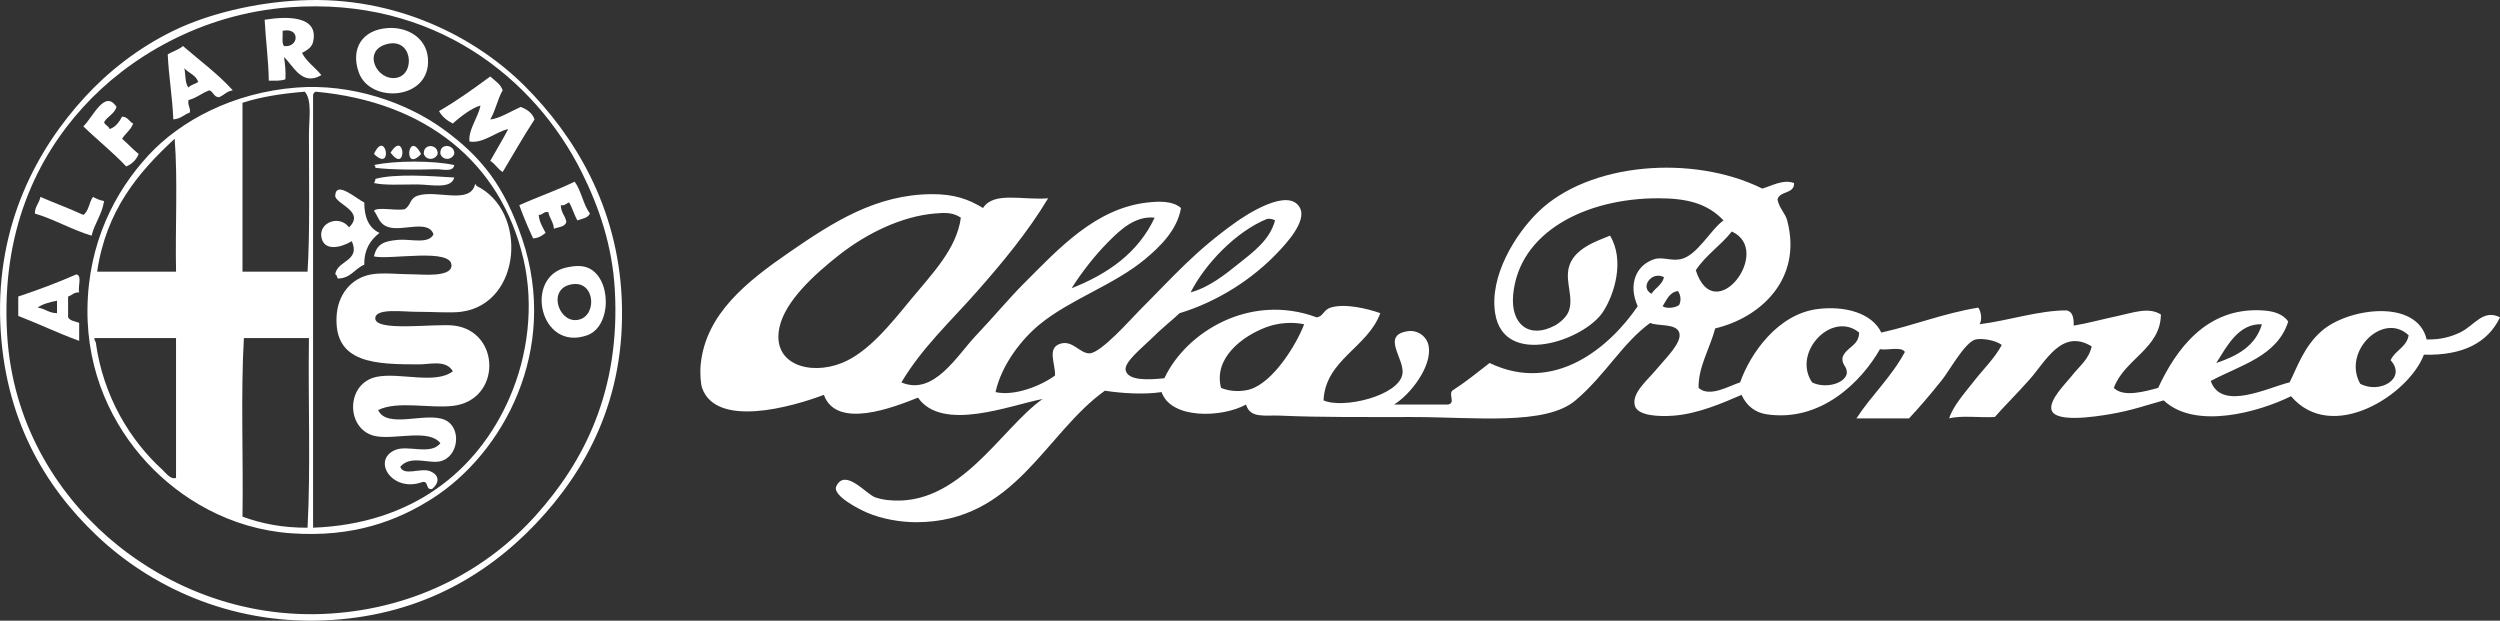 <?xml version="1.0" encoding="utf-8"?>
<!-- Generator: Adobe Illustrator 15.0.0, SVG Export Plug-In . SVG Version: 6.00 Build 0)  -->
<!DOCTYPE svg PUBLIC "-//W3C//DTD SVG 1.1//EN" "http://www.w3.org/Graphics/SVG/1.1/DTD/svg11.dtd">
<svg version="1.1" id="Layer_1" xmlns="http://www.w3.org/2000/svg" xmlns:xlink="http://www.w3.org/1999/xlink" x="0px" y="0px"
	 width="142.018px" height="35.258px" viewBox="0 0 142.018 35.258" enable-background="new 0 0 142.018 35.258"
	 xml:space="preserve">
<rect x="0" y="0" width="142.018" height="35.258" fill="#333333" stroke="none"/>
<g>
	<path fill-rule="evenodd" clip-rule="evenodd" fill="#FFFFFF" d="M17.078,0.02c5.441-0.262,9.971,2.108,12.738,4.875
		c2.8,2.801,5.281,6.826,5.504,12.109c0.241,5.715-2.09,9.804-4.875,12.738c-2.882,3.036-6.816,5.306-12.109,5.504
		c-5.358,0.201-9.827-1.97-12.816-4.796c-2.977-2.814-5.287-6.684-5.504-12.109C-0.21,12.693,2.153,8.42,4.812,5.524
		C6.124,4.095,7.815,2.738,9.844,1.75C11.828,0.784,14.481,0.145,17.078,0.02z M4.733,6.075c-2.62,2.876-4.692,7.061-4.325,12.974
		c0.306,4.93,2.732,8.856,5.74,11.479c3.068,2.676,7.525,4.666,12.659,4.325c4.926-0.327,8.923-2.558,11.637-5.583
		c2.727-3.039,4.809-7.068,4.482-12.816c-0.142-2.493-0.892-4.693-1.887-6.684c-2.66-5.323-8.379-9.964-16.591-9.357
		C11.359,0.79,7.253,3.307,4.733,6.075z"/>
	<path fill-rule="evenodd" clip-rule="evenodd" fill="#FFFFFF" d="M17.156,3.008c0.272,0.515,0.75,0.823,1.101,1.258
		c-1.117,0.663-1.609-0.567-2.123-1.022c0.057,0.389,0.108,0.783,0.079,1.258c-0.236,0.104-0.601,0.08-0.943,0.079
		c-0.021-1.21-0.176-2.288-0.236-3.459c1.355-0.222,3.087-0.204,2.752,1.258C17.718,2.671,17.486,2.829,17.156,3.008z M16.134,2.615
		c0.85,0.112,0.937-1.085-0.079-0.865C16.081,2.039,15.988,2.446,16.134,2.615z"/>
	<path fill-rule="evenodd" clip-rule="evenodd" fill="#FFFFFF" d="M22.031,1.593c1.098-0.074,2.191,0.54,2.28,1.73
		c0.176,2.36-3.291,2.602-3.932,0.786C19.906,2.767,20.569,1.691,22.031,1.593z M22.503,4.423c1.14-0.177,0.939-2.408-0.629-1.887
		C20.605,2.958,21.41,4.592,22.503,4.423z"/>
	<path fill-rule="evenodd" clip-rule="evenodd" fill="#FFFFFF" d="M13.225,5.131c-0.346,0.047-0.502,0.284-0.786,0.393
		c-0.304-0.01-0.31-0.319-0.55-0.393c-0.423,0.154-0.719,0.435-1.18,0.551c-0.062,0.324,0.121,0.403,0.079,0.708
		c-0.329,0.116-0.527,0.363-0.943,0.393C9.794,5.495,9.586,4.367,9.529,3.086c0.278-0.167,0.63-0.26,0.865-0.472
		C11.348,3.443,12.379,4.194,13.225,5.131z M10.708,4.974c0.127-0.161,0.378-0.198,0.55-0.314c-0.119-0.405-0.546-0.502-0.786-0.786
		C10.551,4.24,10.5,4.737,10.708,4.974z"/>
	<path fill-rule="evenodd" clip-rule="evenodd" fill="#FFFFFF" d="M27.85,6.782c0.478-0.021,1.202-0.475,1.73-0.708
		c0.358,0.139,0.658,0.338,0.786,0.708c-0.63,0.968-1.211,1.987-1.809,2.988c-0.283-0.162-0.424-0.467-0.708-0.629
		c0.336-0.607,0.698-1.189,1.022-1.809c-0.75,0.173-1.412,0.833-2.202,0.708c-0.075-0.662,0.481-1.346,0.629-2.044
		c-0.446,0.105-1.153,0.629-1.573,1.022c-0.332-0.166-0.606-0.39-0.786-0.708c1.031-0.594,1.975-1.275,2.909-1.966
		c0.258,0.24,0.581,0.416,0.708,0.786C28.263,5.623,28.151,6.297,27.85,6.782z"/>
	<path fill-rule="evenodd" clip-rule="evenodd" fill="#FFFFFF" d="M16.842,4.974c3.112-0.243,6.24,0.839,8.334,2.359
		c2.212,1.605,3.485,3.269,4.482,6.212c2.15,6.35-1.095,12.228-5.111,14.782c-1.962,1.248-4.464,2.221-8.021,1.966
		c-3.465-0.248-6.292-1.973-8.177-4.01c-1.961-2.12-3.419-5.116-3.381-8.728c0.04-3.758,1.562-6.672,3.459-8.728
		C10.247,6.856,13.235,5.256,16.842,4.974z M13.775,5.839c0,3.197,0,6.395,0,9.592c1.232,0,2.464,0,3.696,0
		c0.141-2.152,0.079-5.318,0.079-7.784c0-0.873,0.191-1.956-0.236-2.438C16.028,5.313,14.823,5.497,13.775,5.839z M17.785,5.445
		c0,8.177,0,16.355,0,24.532c5.632-0.208,9.357-3.229,11.165-7.391c1.037-2.387,1.401-5.221,0.787-7.863
		c-1.279-5.493-5.542-8.939-11.794-9.514C17.844,5.242,17.782,5.311,17.785,5.445z M5.519,15.431c1.494,0,2.988,0,4.482,0
		c-0.052-2.49,0.105-5.189-0.079-7.548C7.85,9.795,6.028,11.957,5.519,15.431z M5.44,19.441c0.42,3.087,1.964,5.583,3.774,7.234
		c0.21,0.191,0.483,0.589,0.786,0.472c0-2.647,0-5.294,0-7.941c-1.546,0-3.093,0-4.639,0C5.358,19.314,5.399,19.378,5.44,19.441z
		 M13.775,29.349c1.055,0.387,2.247,0.636,3.696,0.629c0.183-3.434,0.026-7.208,0.079-10.772c-1.232,0-2.464,0-3.696,0
		C13.67,22.429,13.828,25.994,13.775,29.349z"/>
	<path fill-rule="evenodd" clip-rule="evenodd" fill="#FFFFFF" d="M6.62,6.075C6.497,6.476,6.104,6.606,5.912,6.939
		c0.053,0.183,0.261,0.21,0.314,0.393C6.58,7.213,6.769,6.931,6.935,6.625c0.332,0.009,0.397,0.284,0.629,0.393
		c-0.13,0.368-0.44,0.556-0.629,0.865c0.327,0.276,0.606,0.6,0.943,0.865C7.74,9.082,7.504,9.317,7.17,9.456
		C6.41,8.644,5.527,7.954,4.733,7.175C5.276,6.679,5.947,5.036,6.62,6.075z"/>
	<path fill-rule="evenodd" clip-rule="evenodd" fill="#FFFFFF" d="M21.245,8.748C21.91,7.274,22.366,9.841,21.245,8.748
		L21.245,8.748z"/>
	<path fill-rule="evenodd" clip-rule="evenodd" fill="#FFFFFF" d="M22.188,8.669C23.034,7.322,23.131,9.956,22.188,8.669
		L22.188,8.669z"/>
	<path fill-rule="evenodd" clip-rule="evenodd" fill="#FFFFFF" d="M23.918,8.748C22.882,9.877,23.174,7.29,23.918,8.748
		L23.918,8.748z"/>
	<path fill-rule="evenodd" clip-rule="evenodd" fill="#FFFFFF" d="M24.862,8.748c-0.146,0.354-0.646,0.383-0.786,0
		C24.027,8.128,24.902,8.171,24.862,8.748z"/>
	<path fill-rule="evenodd" clip-rule="evenodd" fill="#FFFFFF" d="M25.805,8.748c-0.146,0.354-0.646,0.383-0.786,0
		C24.941,8.098,25.861,8.186,25.805,8.748z"/>
	<path fill-rule="evenodd" clip-rule="evenodd" fill="#FFFFFF" d="M25.805,9.377c-0.064,0.427-0.69,0.226-1.022,0.236
		c-1.03,0.03-2.511,0.04-3.46-0.079c0.013-0.091-0.017-0.14-0.079-0.157C22.404,9.118,24.646,9.113,25.805,9.377z"/>
	<path fill-rule="evenodd" clip-rule="evenodd" fill="#FFFFFF" d="M101.917,10.399c0.019,0.647-0.835,0.423-0.943,0.944
		c0.117,0.512,0.442,0.771,0.551,1.179c0.883,3.332-1.52,5.528-4.089,6.133c-0.288,1.104-0.978,2.216-0.943,3.381
		c0.623,0.563,1.738-0.12,2.358-0.314c0.58-1.643,2.136-3.88,4.403-4.167c1.552-0.196,3.091,0.228,3.617,1.337
		c1.887-0.419,3.522-1.09,5.504-1.416c0.157,0.167,0.243,0.702,0.078,0.944c1.655-0.208,3.351-0.789,4.954-0.787
		c0.344,0.075,0.403,0.436,0.393,0.865c0.792-0.129,1.675-0.375,2.517-0.551c0.813-0.169,1.742-0.533,2.438-0.079
		c-0.025,1.945-2.079,2.53-2.674,4.167c0.542,0.564,1.817,0.189,2.517,0c1.006-2.162,2.725-4.583,5.896-4.403
		c0.622,0.036,1.153,0.166,1.494,0.629c-0.616,1.979-2.714,2.476-4.403,3.381c0.606,1.745,3.29,0.356,4.482,0.079
		c0.444-0.896,0.825-2.044,1.809-2.909c1.513-1.333,5.428-1.86,5.976,0.472c0.801,0.015,1.359-0.146,1.887-0.393
		c0.833-0.392,1.302-1.352,2.28-0.865c-0.696,1.453-2.119,2.18-4.324,2.123c-0.856,2.269-5.221,5.089-7.549,2.359
		c-1.854,0.914-5.461,1.917-7.233,0.236c-0.948,0.261-1.837,0.583-3.066,0.787c-0.799,0.132-3.074,0.5-3.303-0.236
		c-0.174-0.561,0.812-1.519,1.101-1.887c0.525-0.671,0.991-0.952,1.18-1.73c-1.698-1.034-2.604,0.836-3.538,1.887
		c-0.763,0.858-1.458,1.536-1.966,2.123c-0.839,0.052-1.887-0.104-2.595,0.079c0.224-0.709,0.866-1.421,1.415-2.123
		c0.53-0.678,1.176-1.299,1.572-2.044c-0.323-0.278-1.16-0.402-1.493-0.314c-0.601,0.158-1.475,1.762-1.888,2.28
		c-0.74,0.929-1.358,1.639-1.887,2.202c-0.996,0-1.992,0-2.988,0c0.858-1.317,1.997-2.354,2.752-3.774
		c-0.196-0.327-0.968-0.081-1.415-0.157c-1.053,1.848-3.364,4.166-6.447,3.696c-0.634-0.097-1.119-0.463-1.415-1.101
		c-1.019,0.437-2.438,1.07-3.854,1.18c-0.858,0.066-2.032,0.006-2.201-0.551c-0.221-0.727,0.723-1.468,1.258-2.123
		c0.466-0.569,1.439-1.484,1.258-2.044c-0.177-0.547-1.264-0.35-1.65-0.551c-1.595,1.162-2.525,2.945-4.246,4.403
		c-1.705,1.444-5.704,0.944-9.278,0.944c-2.604,0-5.298,0.021-7.47-0.079c-0.897-0.042-1.725,0.181-1.966-0.629
		c-1.38,0.757-4.264,0.838-4.796-0.708c-1.013,0.15-2.27,0.07-3.224-0.079c-3.412,2.443-5.11,7.458-10.694,7.47
		c-0.891,0.002-1.944-0.169-2.831-0.55c-0.408-0.176-1.984-0.962-1.729-1.494c0.499-1.044,1.689,0.444,2.202,0.629
		c0.211,0.077,0.511,0.136,0.708,0.157c4.07,0.453,6.406-4.042,8.806-5.74c-1.803,0.339-5.691,1.906-7.076-0.079
		c-1.373,0.546-4.627,1.832-5.347-0.157c-1.808,0.684-6.108,1.903-6.919-0.393c-0.077-0.217-0.128-0.838-0.079-1.337
		c0.285-2.868,2.624-4.708,5.032-6.369c2.525-1.741,4.947-3.286,8.099-3.302c1.3-0.007,2.107,0.302,2.909,0.786
		c0.602-0.951,2.222-0.436,3.696-0.55c-1.187,1.966-2.612,3.674-4.089,5.347c-1.457,1.649-3.098,3.169-4.246,5.111
		c1.845,0.781,3.142-1.51,4.246-2.673c0.99-1.042,1.853-2.089,2.752-2.988c1.938-1.938,4.041-4.24,6.998-4.561
		c0.559-0.061,1.392-0.119,1.887,0.314c-0.212,1.263-1.204,2.208-2.044,2.909c-1.75,1.458-4.238,2.274-5.976,3.696
		c-1.027,0.84-2.168,2.286-2.516,3.853c1.084,0.248,2.605-0.366,3.381-0.943c0.024-0.685-0.477-1.571,0.314-1.809
		c0.69-0.208,1.098,0.568,1.651,0.55c0.658-0.021,2.373-1.979,2.831-2.438c2.008-2.008,3.125-3.339,5.504-5.032
		c0.51-0.363,2.982-2.012,3.617-0.786c0.398,0.77-0.828,2.061-1.258,2.516c-1.41,1.496-3.405,2.802-5.583,3.459
		c-0.377,0.363-0.991,0.834-1.651,1.494c-0.433,0.433-1.496,1.272-1.416,1.73c0.111,0.634,1.325,0.563,2.202,0.472
		c1.241-2.64,4.876-4.859,8.649-3.46c0.37-0.036,0.381-0.418,0.786-0.55c0.818-0.267,2.161,0.073,2.831,0.314
		c-0.716,1.958-3.119,2.646-3.224,4.954c1.111,0.498,4.276-0.258,4.481-1.494c0.146-0.873-1.248-2.211,0.314-2.438
		c0.515-0.075,1.079,0.26,1.18,0.865c0.188,1.132-1.027,2.724-1.966,3.302c1.022,0,2.045,0,3.066,0
		c0.432-0.084,0.023-0.535,0.236-0.786c0.749-0.482,1.43-1.034,2.123-1.573c3.714,1.79,6.854-0.938,8.413-3.224
		c-0.566-1.257-0.078-2.347,0.943-2.673c0.455-0.146,0.953,0.112,1.494,0c0.944-0.196,1.709-1.695,2.438-2.202
		c-0.929-0.982-2.101-1.255-3.695-1.258c-4.138-0.008-7.944,1.924-8.257,5.504c-0.146,1.676,0.926,2.493,2.359,1.73
		c0.281-0.15,0.651-0.46,0.786-0.787c0.312-0.757-0.166-1.615,0-2.438c0.233-1.153,1.633-1.583,2.359-1.887
		c0.846,1.397,0.256,3.326-0.394,4.324c-1.065,1.637-5.648,3.213-6.133,0.079c-0.327-2.109,1.139-4.472,2.438-5.74
		c2.896-2.828,8.798-3.285,12.737-1.337C100.625,10.573,101.288,10.164,101.917,10.399z M53.089,12.129
		c-1.866,0.163-3.841,1.115-5.425,2.359c-1.465,1.15-3.06,2.639-3.381,4.089c-0.472,2.129,1.73,2.769,3.538,2.044
		c1.5-0.601,2.779-2.217,3.931-3.617c1.165-1.414,2.6-2.86,2.831-4.639C54.123,12.058,53.689,12.077,53.089,12.129z M62.997,13.702
		c-0.785,0.784-1.546,1.761-2.123,2.673c2.086-0.823,3.791-2.027,4.718-4.01C64.485,12.246,63.627,13.071,62.997,13.702z
		 M71.96,12.443c-1.743,0.71-3.5,2.544-4.324,4.167c1.076-0.297,1.965-1.023,2.752-1.651c0.792-0.632,1.755-1.333,2.044-2.438
		C72.256,12.413,72.03,12.415,71.96,12.443z M98.379,13.151c-0.623,0.793-1.487,1.344-2.045,2.202
		C97.394,18.677,100.757,14.229,98.379,13.151z M93.819,16.689c0.209-0.341,0.604-0.498,0.708-0.944
		C93.829,15.374,93.126,16.33,93.819,16.689z M94.448,17.397c0.242,0.165,0.776,0.079,0.943-0.079
		c0.129-0.26,0.079-0.601-0.078-0.786C94.815,16.611,94.678,17.051,94.448,17.397z M71.96,18.577
		c-1.423,0.525-3.036,1.789-2.595,3.459c0.545,0.228,1.201,0.216,1.651,0.079c1.306-0.398,2.637-2.54,3.067-3.695
		C73.39,18.269,72.578,18.348,71.96,18.577z M125.899,20.621c1.197-0.401,2.232-0.965,2.595-2.201
		C127.153,18.366,126.504,19.678,125.899,20.621z M102.94,21.722c0.648,0.341,1.782,0.139,1.966-0.472
		c0.062-0.455-0.298-0.489-0.236-0.944c0.192-0.594,0.933-0.64,0.943-1.415C104.067,17.625,101.788,20.023,102.94,21.722z
		 M134.077,21.8c1.119,0.599,2.659-0.301,1.729-1.337c0.248-0.564,0.901-0.724,1.022-1.415
		C135.395,17.68,133.041,19.955,134.077,21.8z"/>
	<path fill-rule="evenodd" clip-rule="evenodd" fill="#FFFFFF" d="M25.805,10.084c-0.171,0.688-1.353,0.393-2.123,0.393
		c-0.883,0-1.824,0.061-2.438-0.079c0.042-0.063,0.082-0.127,0.079-0.236C22.479,9.851,24.52,10.004,25.805,10.084z"/>
	<path fill-rule="evenodd" clip-rule="evenodd" fill="#FFFFFF" d="M32.646,10.32c0.377,0.514,0.482,1.3,0.865,1.809
		c-0.108,0.259-0.443,0.291-0.708,0.393c-0.185-0.313-0.287-0.708-0.472-1.022c-0.165,0.045-0.225,0.195-0.472,0.157
		c0.001,0.418,0.251,0.587,0.314,0.943c-0.067,0.3-0.444,0.291-0.708,0.393c-0.023-0.396-0.252-0.586-0.314-0.943
		c-0.288-0.052-0.302,0.17-0.55,0.157c0.041,0.432,0.237,0.707,0.393,1.022c-0.192,0.148-0.385,0.296-0.708,0.314
		c-0.285-0.606-0.549-1.234-0.786-1.887C30.528,11.19,31.641,10.81,32.646,10.32z"/>
	<path fill-rule="evenodd" clip-rule="evenodd" fill="#FFFFFF" d="M21.48,23.294c0.504,1.089,2.702,0.096,3.774,0.55
		c0.989,0.418,0.819,2.099-0.236,2.359c-0.653,0.161-1.691-0.378-2.28,0.314c0.186,0.545,1.143,0.06,1.651,0.236
		c0.528,0.183,0.643,0.618,0.157,1.022c-0.396,0.082-0.163-0.466-0.551-0.393c-1.688,0.628-2.895-1.208-1.572-1.809
		c0.729-0.331,2.02,0.315,2.595-0.393c-0.628-0.825-2.51-0.214-3.617-0.393c-1.768-0.286-1.813-3.014,0-3.381
		c1.305-0.265,3.331,0.449,4.325-0.314c-0.382-0.669-1.301-0.394-1.887-0.394c-2.476,0-4.879-0.032-4.717-2.752
		c0.069-1.16,0.775-2.141,1.965-2.359c0.64-0.117,1.651,0,2.516,0c0.369,0,1.991,0.169,2.044-0.472
		c0.09-1.066-3.518-0.332-4.403-0.55c0.162-0.712,0.566-0.877,1.416-0.943c0.667-0.052,1.702,0.264,1.966-0.315
		c-0.289-0.838-1.718-0.173-2.516-0.393c-0.573-0.158-0.589-0.563-0.865-0.943c0.203-0.228,1.164,0.003,1.73-0.079
		c0.412-0.241,0.261-0.624,0.786-0.786c1.064-0.33,2.935,0.526,3.224-0.629c0.067-0.014,0.074,0.031,0.079,0.079
		c2.931,1.417,2.589,6.707-0.865,7.155c-0.595,0.078-1.56,0-2.595,0c-0.669,0-2.18-0.206-2.28,0.314
		c-0.168,0.872,3.392,0.331,4.482,0.472c2.656,0.343,2.681,4.242-0.079,4.56C24.396,23.211,22.576,22.752,21.48,23.294z"/>
	<path fill-rule="evenodd" clip-rule="evenodd" fill="#FFFFFF" d="M20.694,11.5c-0.001,0.867,0.271,1.459,0.865,1.73
		c-0.5,0.391-0.876,0.906-0.865,1.808c-0.544,0.216-0.752,0.768-1.494,0.786c-0.068-0.063-0.047-0.215-0.157-0.236
		c0.102-0.806,1.447-0.73,0.943-1.887c-0.666,0.396-1.591,0.574-1.73-0.236c-0.143-0.832,1.024-1.276,1.573-0.551
		c0.947-0.922-0.814-1.331-0.786-1.808C19.094,10.225,20.289,11.332,20.694,11.5z"/>
	<path fill-rule="evenodd" clip-rule="evenodd" fill="#FFFFFF" d="M2.295,11.186c0.805,0.348,1.648,0.658,2.438,1.022
		c0.314-0.209,0.326-0.723,0.55-1.022c0.19,0.098,0.382,0.194,0.629,0.236c-0.116,0.775-0.538,1.244-0.708,1.966
		c-1.147-0.347-2.077-0.912-3.224-1.258C1.982,11.711,2.232,11.542,2.295,11.186z"/>
	<path fill-rule="evenodd" clip-rule="evenodd" fill="#FFFFFF" d="M32.174,15.195c0.437-0.097,0.848-0.123,1.179,0
		c1.401,0.521,1.429,3.348,0,3.853C30.674,19.995,29.746,15.736,32.174,15.195z M32.725,18.183c1.2-0.077,1.14-2.185-0.157-2.044
		C31.084,16.3,31.67,18.251,32.725,18.183z"/>
	<path fill-rule="evenodd" clip-rule="evenodd" fill="#FFFFFF" d="M4.497,16.611c-0.307-0.018-0.408,0.169-0.629,0.236
		c0,0.393,0,0.786,0,1.179c0.109,0.206,0.406,0.223,0.629,0.314c0,0.341,0,0.682,0,1.022c-1.194-0.431-2.286-0.964-3.46-1.416
		c0-0.367,0-0.734,0-1.101c1.141-0.379,2.244-0.796,3.303-1.258C4.679,15.643,4.412,16.302,4.497,16.611z M2.138,17.476
		c0.421,0.05,0.631,0.312,1.101,0.314c0-0.236,0-0.472,0-0.708C2.825,17.167,2.421,17.261,2.138,17.476z"/>
</g>
</svg>
